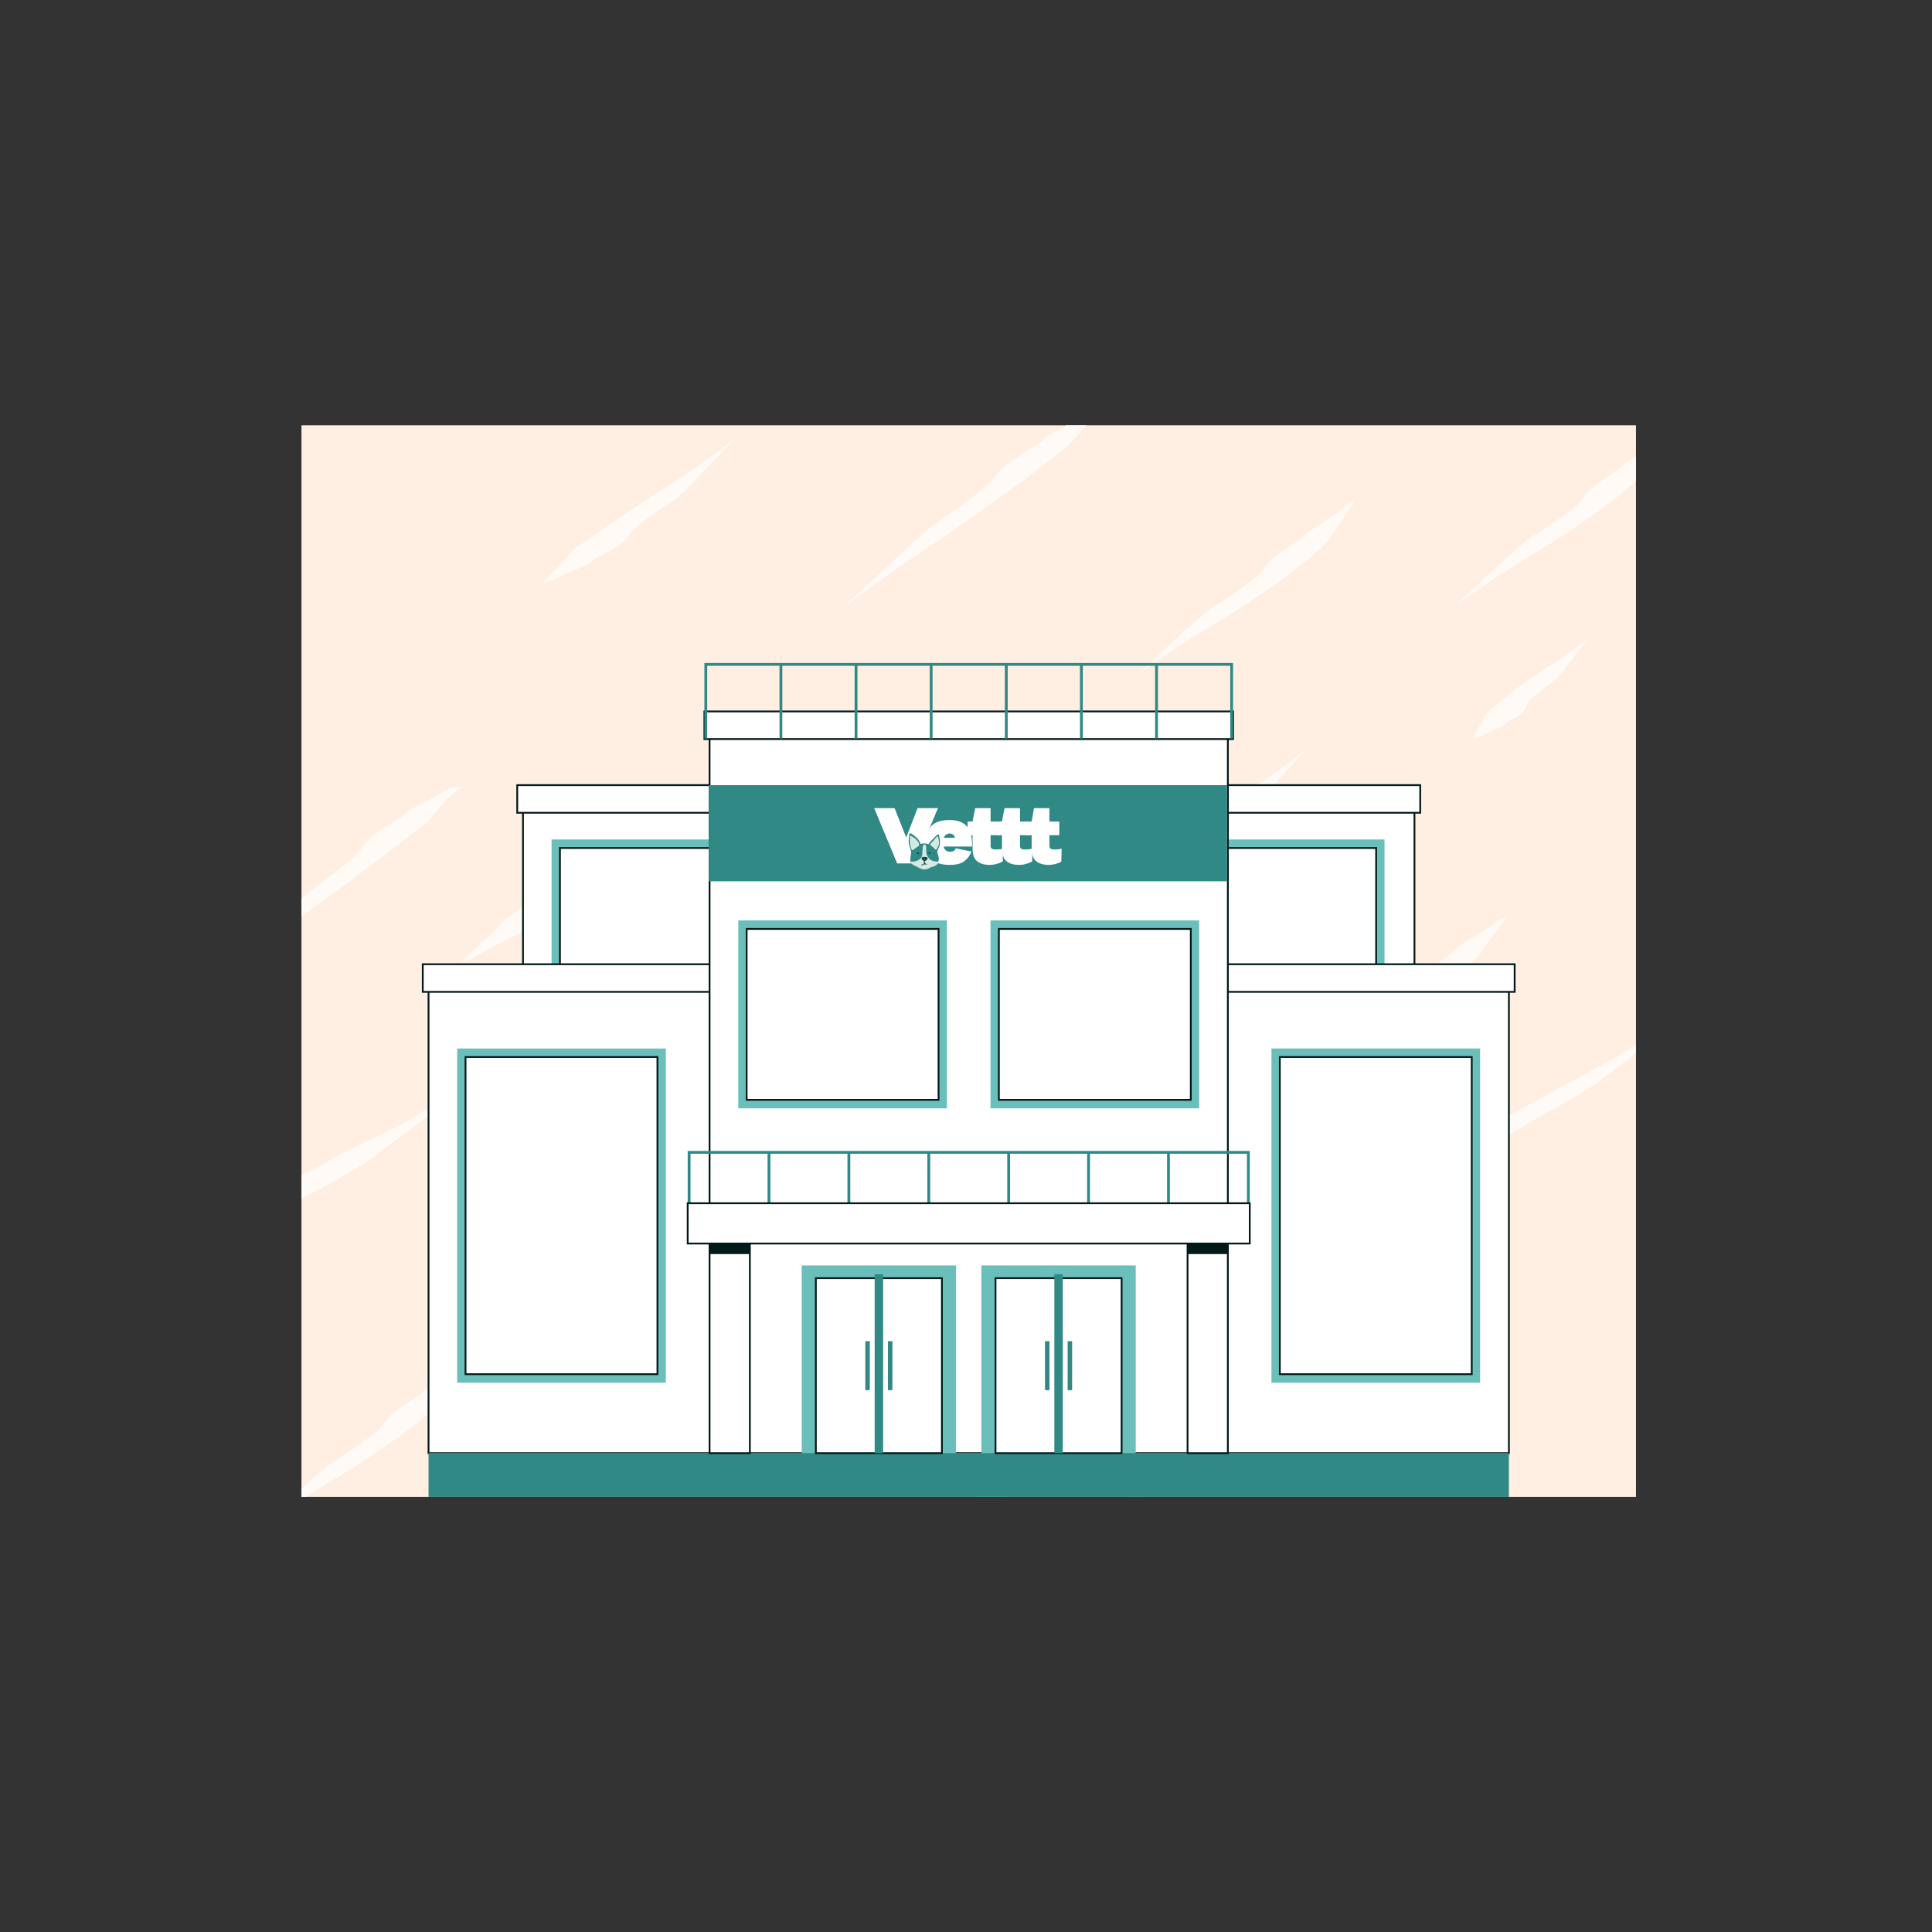 <svg xmlns="http://www.w3.org/2000/svg" id="Layer_7" viewBox="0 0 1080 1080"><rect x="0" y="0" width="1080" height="1080" fill="#333333" stroke="none"/><defs><clipPath id="clippath"><path d="M168.52 237.75h746v599h-746z" class="cls-6"/></clipPath><style>.cls-1,.cls-2{fill:#fff}.cls-3{fill:#6bbfbb}.cls-2{stroke:#011919;stroke-miterlimit:10}.cls-4{fill:#318986}.cls-5{fill:#d4eae1}.cls-6{fill:#ffeee2}.cls-8{fill:#fffaf6}.cls-12{fill:#174644}</style></defs><path d="M168.52 237.75h746v599h-746z" class="cls-6"/><g clip-path="url(#clippath)"><path d="M316.3 312.28c1.35-1.49 2.45-3.95 4.64-5.24 21.82-15.7 41.34-28.3 63.51-42.63 12.08-8.3 22.45-16.03 33.66-25.08-3.06 2.56-6.4 4.8-9.17 7.73-5.5 5.94-10.59 11.17-16.2 17.1-5.13 5.26-11.01 12.25-17.98 16.8-17.4 11.54-24.13 17.79-20.08 14.87-2.7 2-3.71 4.71-6.14 7.04-5.14 4.37-10.94 6.68-16.17 9.65-.54.68-2.46 2.37-3.29 2.7-7.2 3.28-14.11 5.5-22.19 10.44l1.12-1.4c-1.66.62-2.5.94-4.16 1.56 3.36-4.21 8.34-9.04 12.46-13.57zm285.86-68.96c-1.9 2.04-3.62 5.12-6.57 7.15-29.76 23.4-56.6 42.12-87.33 62.67a1714.841 1714.841 0 0 0-47.75 34.41c4.42-3.41 9.16-6.47 13.29-10.3 8.27-7.7 15.78-14.58 24.07-22.36 7.52-6.96 16.28-16.02 25.82-22.6 23.92-16.63 33.29-25.39 27.76-21.14 3.71-2.87 5.42-6.18 8.82-9.39 7.12-6.13 14.72-10.1 21.69-14.74.78-.9 3.41-3.29 4.5-3.87 9.46-5.51 18.46-9.76 29.19-17.54-.79.94-1.57 1.88-1.57 1.88l5.43-2.88c-4.7 5.68-11.57 12.49-17.36 18.71zM276.97 519.76c2.16-2.05 4.23-5.16 7.48-7.17 33.09-23.31 62.73-41.9 96.6-62.27 18.62-11.66 34.88-22.18 52.83-34.19-4.91 3.4-10.12 6.43-14.77 10.26-9.3 7.7-17.74 14.58-27.06 22.37-8.46 6.97-18.39 16.04-28.92 22.57-26.41 16.51-36.96 25.27-30.81 21.04-4.12 2.85-6.19 6.21-10.02 9.42-7.96 6.12-16.24 10.02-23.93 14.62-.89.91-3.85 3.29-5.04 3.86-10.36 5.44-20.12 9.6-31.99 17.33.9-.95 1.8-1.89 1.8-1.89-2.37 1.13-3.55 1.7-5.92 2.83 5.4-5.72 13.17-12.53 19.74-18.77zm468.42-222.12c-1.39 1.89-2.47 4.76-4.83 6.66-11.76 10.84-23.62 19.77-35.72 28-12.1 8.24-24.47 15.76-37.59 23.69-14.36 9.15-26.79 17.58-39.95 27.9 1.8-1.45 3.69-2.81 5.53-4.22.92-.71 1.83-1.42 2.72-2.17.9-.73 1.78-1.49 2.62-2.31 1.69-1.63 3.33-3.22 4.96-4.79 1.65-1.54 3.28-3.07 4.92-4.6 3.26-3.08 6.58-6.07 10.04-9.31 6.31-5.73 13.68-13.25 21.81-18.34 20.41-12.91 27.89-20.44 23.34-16.93 3.08-2.34 4.33-5.28 7.02-8.02 1.43-1.29 2.9-2.45 4.4-3.52 1.47-1.1 2.95-2.12 4.44-3.1 1.5-.96 2.99-1.91 4.46-2.85 1.45-.97 2.88-1.94 4.27-2.94.56-.81 2.58-2.91 3.47-3.41 1.87-1.23 3.73-2.4 5.61-3.56.94-.59 1.88-1.17 2.82-1.76.94-.6 1.85-1.24 2.78-1.88 1.86-1.29 3.76-2.65 5.69-4.15 1.89-1.54 3.79-3.26 5.75-5.17l-.98 1.79c1.69-1.17 2.53-1.76 4.22-2.93-1.46 2.71-3.36 5.74-5.39 8.85-2.14 3.03-4.34 6.16-6.41 9.09zm178-39c-1.39 1.89-2.47 4.76-4.83 6.66-11.76 10.84-23.62 19.77-35.72 28-12.1 8.24-24.47 15.76-37.59 23.69-14.36 9.15-26.79 17.58-39.95 27.9 1.8-1.45 3.69-2.81 5.53-4.22.92-.71 1.83-1.42 2.72-2.17.9-.73 1.78-1.49 2.62-2.31 1.69-1.63 3.33-3.22 4.96-4.79 1.65-1.54 3.28-3.07 4.92-4.6 3.26-3.08 6.58-6.07 10.04-9.31 6.31-5.73 13.68-13.25 21.81-18.34 20.41-12.91 27.89-20.44 23.34-16.93 3.08-2.34 4.33-5.28 7.02-8.02 1.43-1.29 2.9-2.45 4.4-3.52 1.47-1.1 2.95-2.12 4.44-3.1 1.5-.96 2.99-1.91 4.46-2.85 1.45-.97 2.88-1.94 4.27-2.94.56-.81 2.58-2.91 3.47-3.41 1.87-1.23 3.73-2.4 5.61-3.56.94-.59 1.88-1.17 2.82-1.76.94-.6 1.85-1.24 2.78-1.88 1.86-1.29 3.76-2.65 5.69-4.15 1.89-1.54 3.79-3.26 5.75-5.17l-.98 1.79c1.69-1.17 2.53-1.76 4.22-2.93-1.46 2.71-3.36 5.74-5.39 8.85-2.14 3.03-4.34 6.16-6.41 9.09zm-670 517c-1.39 1.89-2.47 4.76-4.83 6.66-11.76 10.84-23.62 19.77-35.72 28-12.1 8.24-24.47 15.76-37.59 23.69-14.36 9.15-26.79 17.58-39.95 27.9 1.8-1.45 3.69-2.81 5.53-4.22.92-.71 1.83-1.42 2.72-2.17.9-.73 1.78-1.49 2.62-2.31 1.69-1.63 3.33-3.22 4.96-4.79 1.65-1.54 3.28-3.07 4.92-4.6 3.26-3.08 6.58-6.07 10.04-9.31 6.31-5.73 13.68-13.25 21.81-18.34 20.41-12.91 27.89-20.44 23.34-16.93 3.08-2.34 4.33-5.28 7.02-8.02 1.43-1.29 2.9-2.45 4.4-3.52 1.47-1.1 2.95-2.12 4.44-3.1 1.5-.96 2.99-1.91 4.46-2.85 1.45-.97 2.88-1.94 4.27-2.94.56-.81 2.58-2.91 3.47-3.41 1.87-1.23 3.73-2.4 5.61-3.56.94-.59 1.88-1.17 2.82-1.76.94-.6 1.85-1.24 2.78-1.88 1.86-1.29 3.76-2.65 5.69-4.15 1.89-1.54 3.79-3.26 5.75-5.17l-.98 1.79c1.69-1.17 2.53-1.76 4.22-2.93-1.46 2.71-3.36 5.74-5.39 8.85-2.14 3.03-4.34 6.16-6.41 9.09zm63.7-128.86c1.14-1.47 1.97-3.88 3.94-5.18 19.36-15.62 37.24-27.64 57.87-40.62 5.63-3.77 10.95-7.35 16.42-10.66 5.46-3.3 11.07-6.36 17.28-8.89-3.39 1.48-6.94 2.79-9.89 5.11-5.88 4.67-10.73 9.27-15.93 14.63-4.72 4.79-10.04 11.32-16.41 15.51-15.94 10.66-21.8 16.79-18.18 13.97-2.42 1.9-3.19 4.52-5.32 6.77-4.54 4.2-9.83 6.44-14.52 9.37-.45.66-2.12 2.32-2.87 2.65-6.49 3.28-12.83 5.55-19.93 10.61.46-.7.91-1.39.91-1.39-1.51.66-2.26.99-3.77 1.64 2.72-4.2 6.95-9.03 10.42-13.52zm186.89-175.75c-.16-.46-.92-1.65-.61-1.66 1.66-1.96 4.33-2.26 7.83-2.03 1.69-.17 2.99-.54 4.21-1.2-.28.25-.87.15-.81.78.13 1.29.19 2.39.35 3.72.1 1.15.68 3.07-.31 3.13-2.41.23-2.25 1.7-1.89 1.4-.23.21.65 1.55.72 2.11-.14.8-1.55.05-2.35 0 .1.23.11.6-.09.5-1.48-.58-3.38-1.74-4.3-1.44l-.23-.51c-.4-.2-.59-.3-.99-.5-.72-1.54-1.03-2.87-1.53-4.29zm148.03 7.57c1-1.52 1.74-3.92 3.48-5.1 17.23-14.64 33.31-25.82 51.91-37.88 10.1-7.01 18.83-13.42 28.35-20.83-2.58 2.12-5.46 3.89-7.73 6.41-4.53 5.07-8.66 9.59-13.18 14.73-4.12 4.58-8.72 10.72-14.45 14.63-14.34 9.93-19.46 15.7-16.23 13.07-2.16 1.78-2.71 4.29-4.57 6.41-4.01 3.95-8.85 5.99-13.08 8.71-.38.63-1.84 2.19-2.54 2.49-2.98 1.55-5.87 2.68-8.55 4.26-1.34.8-2.64 1.71-3.79 2.88-1.14 1.16-2.16 2.58-2.71 4.31-.05-.35-.06-.7-.09-.98-.02-.27-.02-.46-.02-.46-.84 1.18-1.22 1.83-1.79 3.27-.3-1.14-.44-2.47-.32-3.88.13-1.4.5-2.86 1.02-4.27 1.06-2.84 2.73-5.45 4.27-7.78zM448.37 673.05c.71-1.46.92-3.76 2.42-5.14 14.23-16.16 28.48-28.33 45.41-40.77 9.17-7.19 17.18-13.56 26.05-20.73-2.38 2.07-5.11 3.76-7.14 6.25-4.1 4.96-7.75 9.45-11.69 14.55-3.59 4.58-7.44 10.67-12.5 14.76-12.7 10.36-16.72 16.48-14 13.66-1.84 1.88-2.02 4.34-3.48 6.54-1.64 2.06-3.53 3.7-5.46 5.2-1.94 1.5-3.92 2.87-5.72 4.4-.26.64-1.41 2.29-2.02 2.65-5.12 3.55-10.38 6.19-15.56 11.57l.48-1.36c-1.21.76-1.81 1.14-3.02 1.9.72-2.06 1.74-4.32 2.85-6.62 1.12-2.29 2.33-4.62 3.39-6.86zm-36.86 138.17c1.49-1.65 2.73-4.28 5.12-5.79 23.82-18 45.03-32.68 69.05-49.44 13.1-9.65 24.33-18.58 36.48-28.99-3.32 2.93-6.93 5.56-9.95 8.85-6 6.67-11.56 12.55-17.7 19.2-5.61 5.91-12.06 13.68-19.61 18.98-18.88 13.42-26.26 20.44-21.85 17.09-2.94 2.29-4.09 5.2-6.75 7.81-2.8 2.48-5.78 4.43-8.76 6.19-2.97 1.78-5.96 3.36-8.81 5.11-.6.75-2.7 2.65-3.6 3.06-7.81 3.97-15.28 6.8-24.08 12.54.62-.77 1.24-1.53 1.24-1.53-1.8.78-2.71 1.16-4.51 1.94 1.85-2.32 4.15-4.82 6.56-7.36 2.4-2.56 4.9-5.16 7.17-7.66zm206.3-209.93c1.01-1.39 1.61-3.67 3.35-4.93 2.16-1.93 4.29-3.84 6.39-5.71 2.15-1.9 4.33-3.76 6.49-5.55 4.35-3.59 8.75-6.94 13.21-10.17 8.96-6.41 18.25-12.24 28.36-17.89 11.03-6.61 20.77-12.31 31.65-18.61-2.96 1.82-6.18 3.27-8.85 5.58-5.33 4.65-10.09 8.87-15.22 13.76-4.67 4.36-9.82 10.32-15.87 14.13-7.58 4.84-12.63 8.88-15.4 11.3-2.76 2.43-3.25 3.23-1.59 1.87-2.24 1.83-2.8 4.41-4.68 6.59-4.06 4.12-8.89 6.4-13.17 9.46-.38.66-1.87 2.35-2.59 2.7-3.06 1.73-6.14 3.18-9.37 4.67-3.23 1.5-6.58 3.05-10.36 4.87l1.06-1.2c-1.53.39-2.29.55-3.81.85 3.3-3.38 7.37-7.52 10.4-11.74zm211.34-198.84c.66-1.17.88-3.18 2.25-4.1 12.91-11.54 25.27-20.08 39.7-29.16 7.78-5.35 14.44-10.29 21.66-16.06-1.94 1.66-4.19 2.98-5.81 5.04-3.23 4.14-6.19 7.82-9.4 12.02-2.94 3.74-6.09 8.83-10.51 11.81-11.04 7.57-14.68 12.29-12.25 10.22-1.63 1.4-1.77 3.61-3.08 5.34-2.93 3.17-6.83 4.55-10.11 6.6-.25.53-1.3 1.8-1.85 2-4.69 2.16-9.45 3.43-14.3 7.07.24-.56.48-1.11.48-1.11-1.11.41-1.67.61-2.78 1.02 1.44-3.38 3.99-7.14 6-10.69zm.93 126.59c-1.34 1.83-2.35 4.6-4.61 6.39a723.544 723.544 0 0 1-32.85 28.64c-5.51 4.49-11.15 8.87-17.12 13.02-5.95 4.16-12.31 8.01-18.98 11.5-14.69 8.07-28.06 13.96-42.78 20.88 4.03-1.99 8.3-3.57 12.11-6.07 7.62-5.02 14.47-9.59 21.68-15.13 3.27-2.48 6.74-5.44 10.28-8.43 3.54-2.99 7.15-6 10.93-8.59 9.46-6.59 15.68-12.28 19.17-15.53 3.47-3.3 4.13-4.31 2.04-2.43 2.8-2.53 3.75-5.53 6.22-8.39 5.26-5.44 11.31-8.89 16.69-12.98.53-.81 2.47-2.93 3.33-3.43 7.44-4.82 14.67-8.49 22.85-15.35-.54.85-1.07 1.68-1.07 1.68 1.73-1 2.59-1.5 4.31-2.51-3.21 5.1-8.14 11.17-12.21 16.72zM584.79 745.78c1.31-1.7 2.29-4.35 4.49-5.99 21.71-19.25 41.72-34.55 64.76-51.19 12.57-9.56 23.46-18.22 35.39-28.14-3.24 2.81-6.81 5.28-9.73 8.49-5.85 6.44-11.17 12.21-17.01 18.72-5.32 5.83-11.36 13.48-18.49 18.83-17.83 13.54-24.45 20.88-20.39 17.38-2.72 2.36-3.64 5.26-6.04 7.95-5.11 5.1-10.99 8.21-16.23 11.98-.52.77-2.4 2.76-3.25 3.22-7.28 4.38-14.35 7.65-22.64 13.6.56-.78 1.13-1.55 1.13-1.55l-4.32 2.02c3.42-4.62 8.34-10.14 12.32-15.33zm21.67 61.4c-2.09 1.65-4.04 4.4-7.07 6.06-31.26 20.11-58.65 37.08-89.31 56.84-16.81 11.35-31.25 21.95-46.9 34.34 4.28-3.49 8.87-6.64 12.89-10.49 8.04-7.75 15.42-14.63 23.67-22.28 7.49-6.85 16.35-15.69 26.04-21.89 12.14-7.84 20.72-13.68 25.53-17.12 4.81-3.43 5.83-4.5 2.96-2.55 3.83-2.63 5.75-5.79 9.33-8.76 7.5-5.57 15.33-8.92 22.65-12.87.85-.83 3.66-2.96 4.8-3.42 4.96-2.29 9.91-4.25 15.19-6.07 5.3-1.77 10.94-3.47 17.58-4.49-1.15.45-2.25 1.01-2.25 1.01 2.45-.14 3.68-.1 6.08.02-3.43 1.16-7.19 2.73-10.84 4.73-3.65 2.02-7.2 4.41-10.36 6.94zm173.68-138.51c2.31-2.45 4.53-6.01 8.06-8.6 18.1-14.44 36.4-25.67 54.74-36.09 18.36-10.43 36.9-19.96 56.17-30.75 2.65-1.56 5.26-3.09 7.83-4.61 2.57-1.53 5.04-3.14 7.53-4.69 2.47-1.58 4.96-3.08 7.36-4.7 2.39-1.63 4.76-3.26 7.13-4.88l3.55-2.45c1.18-.82 2.31-1.71 3.46-2.57 2.3-1.74 4.6-3.48 6.92-5.23 2.36-1.71 4.53-3.66 6.8-5.55 2.25-1.91 4.53-3.84 6.84-5.79-2.52 2.2-5.12 4.32-7.68 6.48a169.31 169.31 0 0 0-3.8 3.3c-1.3 1.06-2.57 2.16-3.81 3.3-2.49 2.3-4.91 4.53-7.31 6.75-2.49 2.11-4.94 4.2-7.4 6.29-1.23 1.05-2.46 2.09-3.7 3.15-1.25 1.04-2.54 2.03-3.81 3.06-2.56 2.05-5.16 4.13-7.83 6.27-9.77 7.49-21.59 17.04-33.85 23.62-15.36 8.38-26.14 14.77-32.15 18.61-5.99 3.86-7.29 5.03-3.75 2.84-2.38 1.48-4.22 3.08-6.02 4.74-1.8 1.66-3.51 3.41-5.71 5.1-2.27 1.62-4.55 3.1-6.83 4.48-2.24 1.42-4.47 2.77-6.7 4.06-2.24 1.28-4.44 2.54-6.63 3.79-2.14 1.31-4.26 2.62-6.34 3.97-.97 1.02-4.18 3.73-5.47 4.41-2.72 1.73-5.4 3.38-8.1 5.03-1.35.83-2.71 1.66-4.07 2.49-1.35.85-2.64 1.79-3.98 2.71-2.67 1.86-5.39 3.82-8.2 5.95-2.72 2.23-5.45 4.72-8.33 7.43.83-1.2 1.65-2.39 1.65-2.39-2.36 1.76-3.53 2.65-5.89 4.41 2.47-3.61 5.56-7.69 8.83-11.9 3.44-4.03 7.1-8.12 10.48-12.04zm-15.11 76.23c-2.28 2.34-4.45 5.77-7.88 8.19-17.49 13.74-34.02 26.24-50.81 38.23-8.39 6-16.85 11.86-25.52 17.66a875.904 875.904 0 0 1-26.8 17.28c-20.36 13.08-38.54 24.23-59.2 35.97 2.83-1.68 5.72-3.26 8.59-4.89 2.85-1.66 5.65-3.41 8.33-5.35 10.68-7.88 20.15-15.16 30.47-23.57 9.36-7.53 20.16-17.49 31.43-25.04 14.14-9.55 23.93-16.98 29.41-21.32 5.48-4.35 6.63-5.64 3.38-3.14 4.36-3.36 6.54-7.03 10.58-10.73 8.41-7.13 17.16-12.02 25.29-17.58.94-1.03 4.06-3.8 5.32-4.51 10.96-6.69 21.29-12 33.84-21.21-.95 1.07-1.89 2.14-1.89 2.14 2.51-1.42 3.76-2.12 6.26-3.54-5.69 6.46-13.88 14.31-20.81 21.44z" class="cls-8"/><path d="M541.02 449.38c-1.52 2.27-2.72 5.53-5.29 7.96-12.86 13.55-26.12 24.78-39.8 35.07-13.69 10.29-27.83 19.64-42.96 29.24-16.61 10.99-31.16 20.77-46.89 32.38 4.32-3.26 8.9-6.2 12.97-9.83 8.1-7.36 15.54-13.85 23.72-21.21 7.42-6.6 16.06-15.18 25.3-21.46 23.23-15.85 31.56-25.07 26.47-20.69 1.73-1.45 2.96-2.99 4.15-4.58 1.19-1.59 2.27-3.26 3.8-4.89 1.6-1.57 3.25-3.01 4.91-4.36 1.63-1.38 3.27-2.7 4.92-3.96 1.66-1.25 3.3-2.48 4.92-3.7 1.59-1.26 3.16-2.52 4.68-3.82.63-.96 2.84-3.52 3.82-4.19 2.04-1.63 4.06-3.18 6.1-4.74 1.02-.78 2.04-1.56 3.07-2.35 1.02-.8 2-1.65 3.01-2.5 2.01-1.71 4.05-3.5 6.13-5.45 2.02-2 4.04-4.2 6.13-6.62-.52 1.07-1.04 2.12-1.04 2.12 1.8-1.57 2.7-2.35 4.5-3.92-1.55 3.21-3.58 6.83-5.73 10.57-2.31 3.64-4.69 7.4-6.91 10.92zm-297.68 4.66c-1.63 1.81-3.02 4.63-5.59 6.38-25.81 20.4-48.78 37.13-74.82 56.11-14.22 10.88-26.43 20.89-39.7 32.47 3.62-3.26 7.55-6.21 10.87-9.83 6.62-7.31 12.7-13.81 19.45-21.1 6.12-6.54 13.26-14.99 21.41-21.01 20.44-15.2 28.46-23 23.69-19.22 3.18-2.58 4.49-5.67 7.38-8.57 6.1-5.52 12.83-8.91 18.96-12.95.65-.82 2.93-2.94 3.9-3.42 4.19-2.35 8.29-4.38 12.53-6.66 2.12-1.13 4.25-2.37 6.58-3.66 2.33-1.27 4.84-2.59 7.73-3.54-.95.62-1.79 1.32-1.79 1.32 2.13-.51 3.24-.65 5.34-.66-2.89 1.33-5.61 3.45-8.2 6.04-2.56 2.57-5.27 5.57-7.75 8.31zm-28.22 187.81c-4.09 2.92-8.49 7.1-14.21 10.22-29.78 17.42-58.51 31.96-87.69 44.87-29.18 12.9-58.81 24.21-90.69 34.6l-13.08 4.38C5.14 737.35.84 738.65-3.39 740c-4.25 1.32-8.43 2.71-12.64 3.97-4.21 1.25-8.39 2.5-12.58 3.75l-6.27 1.88c-2.09.62-4.2 1.18-6.3 1.78-4.21 1.18-8.42 2.37-12.67 3.56-4.23 1.24-8.54 2.3-12.86 3.45-4.33 1.14-8.7 2.3-13.12 3.47 4.89-1.34 9.82-2.58 14.73-3.87 2.46-.65 4.92-1.31 7.36-2.01 2.43-.75 4.85-1.54 7.26-2.38 4.81-1.7 9.51-3.35 14.15-4.99 4.61-1.72 9.15-3.43 13.71-5.13 2.27-.85 4.55-1.71 6.83-2.56 2.28-.87 4.54-1.8 6.83-2.71 4.57-1.83 9.2-3.69 13.96-5.59 17.09-7.1 37.56-16.56 57.04-24.1 3.07-1.18 6.05-2.25 8.87-3.42 2.83-1.16 5.54-2.27 8.15-3.33 2.6-1.08 5.1-2.11 7.48-3.1 1.19-.5 2.35-.98 3.49-1.46 1.12-.5 2.22-.99 3.29-1.46 4.26-1.92 8.09-3.65 11.46-5.17 3.36-1.54 6.27-2.87 8.67-4.09 9.64-4.78 11.86-6.19 6.19-3.47 3.81-1.84 6.92-3.78 9.99-5.76 3.06-2.01 6.04-4.13 9.68-6.22 3.71-2.02 7.39-3.88 11.03-5.64 3.6-1.83 7.17-3.55 10.7-5.21 3.54-1.65 7.04-3.28 10.5-4.89 3.43-1.67 6.83-3.34 10.2-5.05 1.72-1.24 7.17-4.59 9.18-5.49 4.4-2.17 8.72-4.23 13.05-6.29 2.17-1.03 4.33-2.07 6.51-3.11 2.17-1.06 4.33-2.18 6.53-3.29 4.39-2.25 8.89-4.59 13.58-7.14 4.65-2.61 9.46-5.47 14.57-8.62-1.68 1.39-3.35 2.78-3.35 2.78 3.92-2.02 5.89-3.03 9.81-5.05-5.05 4.2-11.08 8.9-17.37 13.73-6.38 4.7-12.98 9.56-19.14 14.1zm198.01-448.18c2.64-2.1 5.32-5.31 9.15-7.37 39.4-23.81 74.69-42.23 115.09-61.79a5976.5 5976.5 0 0 0 63.69-32.44c-5.98 3.21-12.23 5.99-17.98 9.69-11.54 7.39-21.93 14.07-33.43 21.64-10.4 6.8-22.74 15.72-35.27 22.08-31.45 16.09-44.2 25.01-36.88 20.77-4.93 2.84-7.68 6.26-12.32 9.5-9.58 6.14-19.16 10.03-28.19 14.69-1.09.93-4.66 3.35-6.03 3.92-12.04 5.52-23.27 9.73-37.22 17.73 1.11-.98 2.2-1.96 2.2-1.96-2.73 1.17-4.1 1.76-6.83 2.93 6.62-5.93 15.99-12.97 24.01-19.39z" class="cls-8"/></g><path d="M292.35 446.62h498.34v100.12H292.35z" class="cls-2"/><path d="M424.98 469.26v186.82H308.34V469.26z" class="cls-3"/><path d="M313.02 474.03H420.3v177.29H313.02z" class="cls-2"/><path d="M773.95 469.26v186.82H657.31V469.26z" class="cls-3"/><path d="M661.99 474.03h107.28v177.29H661.99zM289.13 438.9h504.78v15.45H289.13z" class="cls-2"/><path d="M239.55 546.74h603.94v265.59H239.55z" class="cls-2"/><path d="M236.33 539.01H846.7v15.45H236.33z" class="cls-2"/><path d="M396.65 407.02h289.73v405.31H396.65z" class="cls-2"/><path d="M393.76 397.69h295.53v15.45H393.76z" class="cls-2"/><path d="M396.2 438.9h289.73v53.76H396.2zM239.55 812.23h603.94v24.52H239.55z" class="cls-4"/><path d="M396.65 685.17h22.53v127.16h-22.53z" class="cls-2"/><path d="M534.44 707.39v104.95h-86.28V707.39z" class="cls-3"/><path d="M456.06 714.5h70.48v97.83h-70.48z" class="cls-2"/><path d="M634.88 707.38v104.95H548.6V707.38z" class="cls-3"/><path d="M663.85 685.17h22.53v127.16h-22.53z" class="cls-2"/><path d="M372.18 586.13v186.82H255.54V586.13z" class="cls-3"/><path d="M260.23 590.89h107.28v177.29H260.23z" class="cls-2"/><path d="M827.39 586.12v186.82H710.75V586.12z" class="cls-3"/><path d="M715.43 590.89h107.28v177.29H715.43z" class="cls-2"/><path d="M529.34 514.51v105.05H412.7V514.51z" class="cls-3"/><path d="M417.38 519.28h107.28v95.52H417.38z" class="cls-2"/><path d="M670.34 514.52v105.05H553.7V514.52z" class="cls-3"/><path d="M558.38 519.28h107.28v95.52H558.38zM556.5 714.5h70.48v97.83H556.5z" class="cls-2"/><path d="M488.94 712.32h4.73v100.01h-4.73zm100.44 0h4.73v100.01h-4.73zm-93 37.4h2.5v27.39h-2.5zm-12.66 0h2.5v27.39h-2.5zm113.1 0h2.5v27.39h-2.5zm-12.66 0h2.5v27.39h-2.5zm112.89-106.34H384.42v42.23H386v-40.66h43.08v40.66h1.58v-40.66h43.08v40.66h1.58v-40.66h43.08v40.66h1.58v-40.66h43.08v40.66h1.58v-40.66h43.09v40.66h1.57v-40.66h43.09v40.66h1.57v-40.66h43.09v40.66h1.57v-42.23h-1.57zm-9.34-272.79H393.76v42.23h1.57v-40.65h40.42v40.65h1.57v-40.65h40.42v40.65h1.58v-40.65h40.42v40.65h1.57v-40.65h40.42v40.65h1.58v-40.65h40.41v40.65h1.58v-40.65h40.42v40.65h1.57v-40.65h40.42v40.65h1.58v-42.23h-1.58z" class="cls-4"/><path fill="#011919" d="M396.65 685.17h22.53v15.86h-22.53zm267.2 0h22.53v15.86h-22.53z"/><path d="M384.42 672.61h314.2v22.53h-314.2z" class="cls-2"/><g id="Layer_1"><path d="m524.31 451.75-12.85 30.91h-9.93l-12.85-30.91h11.39l6.51 16.43 6.35-16.43h11.39z" class="cls-1"/><path d="M527.56 473.39c.49 1.79 1.79 2.77 3.42 2.77 1.79 0 2.93-.65 3.25-1.95l8.79 1.79c-.98 2.6-2.44 4.39-4.39 5.69-1.95 1.3-4.56 1.79-7.81 1.79-4.39 0-7.81-.98-9.93-3.09-2.12-2.12-3.25-5.21-3.25-9.44s1.14-7.32 3.25-9.44 5.37-3.09 9.93-3.09 7.32 1.14 9.44 3.25 3.09 5.53 3.09 10.09v1.46h-15.78v.16zm1.3-6.83c-.49.33-.98.98-1.3 1.79h6.35c-.33-.81-.65-1.46-1.14-1.79-.49-.33-1.14-.65-1.95-.65-.65 0-1.3.33-1.95.65z" class="cls-1"/><path d="M560.27 481.69c-2.12 1.14-4.56 1.79-7 1.79-3.25 0-5.69-.81-7.32-2.28s-2.28-3.9-2.28-7v-7.32h-2.77v-7.65h2.77l1.46-7.48h8.62v7.48h5.53v7.65h-5.53v5.86c0 .81.16 1.3.65 1.63s.98.49 1.95.49c2.12 0 3.58-.16 4.23-.49v7.32h-.33z" class="cls-1"/><path d="M576.7 481.69c-2.12 1.14-4.56 1.79-7 1.79-3.25 0-5.69-.81-7.32-2.28s-2.28-3.9-2.28-7v-7.32h-2.77v-7.65h2.77l1.46-7.48h8.62v7.48h5.53v7.65h-5.53v5.86c0 .81.16 1.3.65 1.63.33.33.98.49 1.95.49 2.12 0 3.58-.16 4.23-.49v7.32h-.33z" class="cls-1"/><path d="M593.3 481.69c-2.12 1.14-4.56 1.79-7 1.79-3.25 0-5.69-.81-7.32-2.28s-2.28-3.9-2.28-7v-7.32h-2.77v-7.65h2.77l1.3-7.48h8.62v7.48h5.53v7.65h-5.53v5.86c0 .81.16 1.3.65 1.63.33.33.98.49 1.95.49 2.12 0 3.58-.16 4.23-.49l-.16 7.32zm-72.41-16.44h-8.46v10.58h8.46v-10.58z" class="cls-1"/></g><g id="Layer_2-2"><path d="M524.47 478.11c-.16-.65-.33-1.14-.49-1.79-.16-.65.16-1.14.49-1.63.65-1.46.98-2.28.98-4.07 0-.65-.33-3.9-.81-4.23-.49-.16-2.12 1.46-2.28 1.79l-1.95 1.95c-.49.49-.98.98-1.3 1.79-1.63-.49-2.93-.65-4.39-.16-.16 0-.65-.98-.65-1.14-.16-.65-.65-1.3-1.14-1.79-.49-.65-.98-.98-1.63-1.46-.33-.33-2.77-2.44-2.93-1.14-.49 3.25-.81 4.88.65 8.62.16.49.49 1.63.33 2.28-.33 1.14-.49 2.44-.49 3.58 0 .33 0 .65.16.98.65 1.63 2.77 1.95 4.23 2.77 1.14.65 2.28 1.14 3.58 1.14 1.46 0 2.77-1.14 4.23-1.46 1.3-.33 2.77-1.14 3.42-2.44.49-.98.33-2.28 0-3.58z" class="cls-4"/><path d="M520.57 480.87c-.98-.49-1.79-1.63-2.28-2.6-.49-.81-.49-1.46-.49-2.28-.16-.81.33-4.07-.98-3.9-1.3 0-.98 2.77-1.14 3.74s0 1.95-.33 2.77c-.33 1.14-1.46 1.95-2.44 2.44-2.12.98-3.9.33-3.74.81.16.81.65 1.14 1.3 1.63l2.28 1.14c2.12 1.14 3.74 1.95 6.02.98.81-.33 1.46-.81 2.28-.98s1.63-.49 2.28-.98c.65-.49 1.3-1.14 1.46-1.79-.16-.16-2.44-.16-4.23-.98z" class="cls-5"/><path d="M518.62 482.99c-.49 0-.98 0-1.3-.33-.33-.33-.33-.65-.33-.98v-.65c0-.16.16-.49 0-.65s-.33.16-.49.33v1.63c0 .33-.16.49-.33.65s-.49.16-.81.33h-.49c-.16.16.16.16.33.33h.49c.33 0 .65-.16.81-.49.16-.16.16 0 .33 0s.33.16.33.16c.49-.16.98-.16 1.46-.33zm1.46-6.35c-.16-.33-.81-.49-.98-.16s0 .81.49.81c.33.16.65-.16.49-.65zm-6.35.17c-.16-.33-.81-.49-.98-.16s0 .81.49.81c.33.16.81-.16.49-.65z" class="cls-12"/><path fill="#eeeef0" d="M517.15 479.9c-.16-.16-.49 0-.49 0-.16 0-.81 0-.33.33.16.16.65.16.81 0s.16-.33 0-.33z" opacity=".1" style="isolation:isolate"/><path d="M518.29 479.25c-.16-.16-.33-.16-.49-.16h-.16c-.65-.16-2.77-.33-2.44.98 0 .16.16.33.33.49.33.33.65.65 1.14.81.65.16 2.44-1.14 1.63-2.12z" class="cls-12"/><path fill="#e2e2e3" d="M516.99 479.25h-.65c-.16 0-.16.16-.16.16.16.33.65.33.81 0v-.16z" opacity=".2"/><path d="M513.73 471.6c-.33-1.14-1.3-2.12-2.28-2.93-.33-.16-2.77-1.95-2.77-1.46-.16 2.44-.16 5.04.81 7.48.33.65.65.65 1.14.33s.81-.81 1.46-1.14c.33-.16.81-.65 1.3-.81.49-.65.49-.81.33-1.46zm10.91-2.77c0-.33-.16-.65-.33-.98 0-.16-.16-.33-.33-.33s-.49.33-.65.49c-.65.81-1.14 1.63-1.95 2.44-.49.49-1.95 1.46-.98 2.28.65.49 1.3.81 1.79 1.46.16.16.33.49.65.65.49.33.81-.16.98-.49.33-.49.65-1.14.81-1.63.49-1.3.33-2.6 0-3.9z" class="cls-5"/></g></svg>